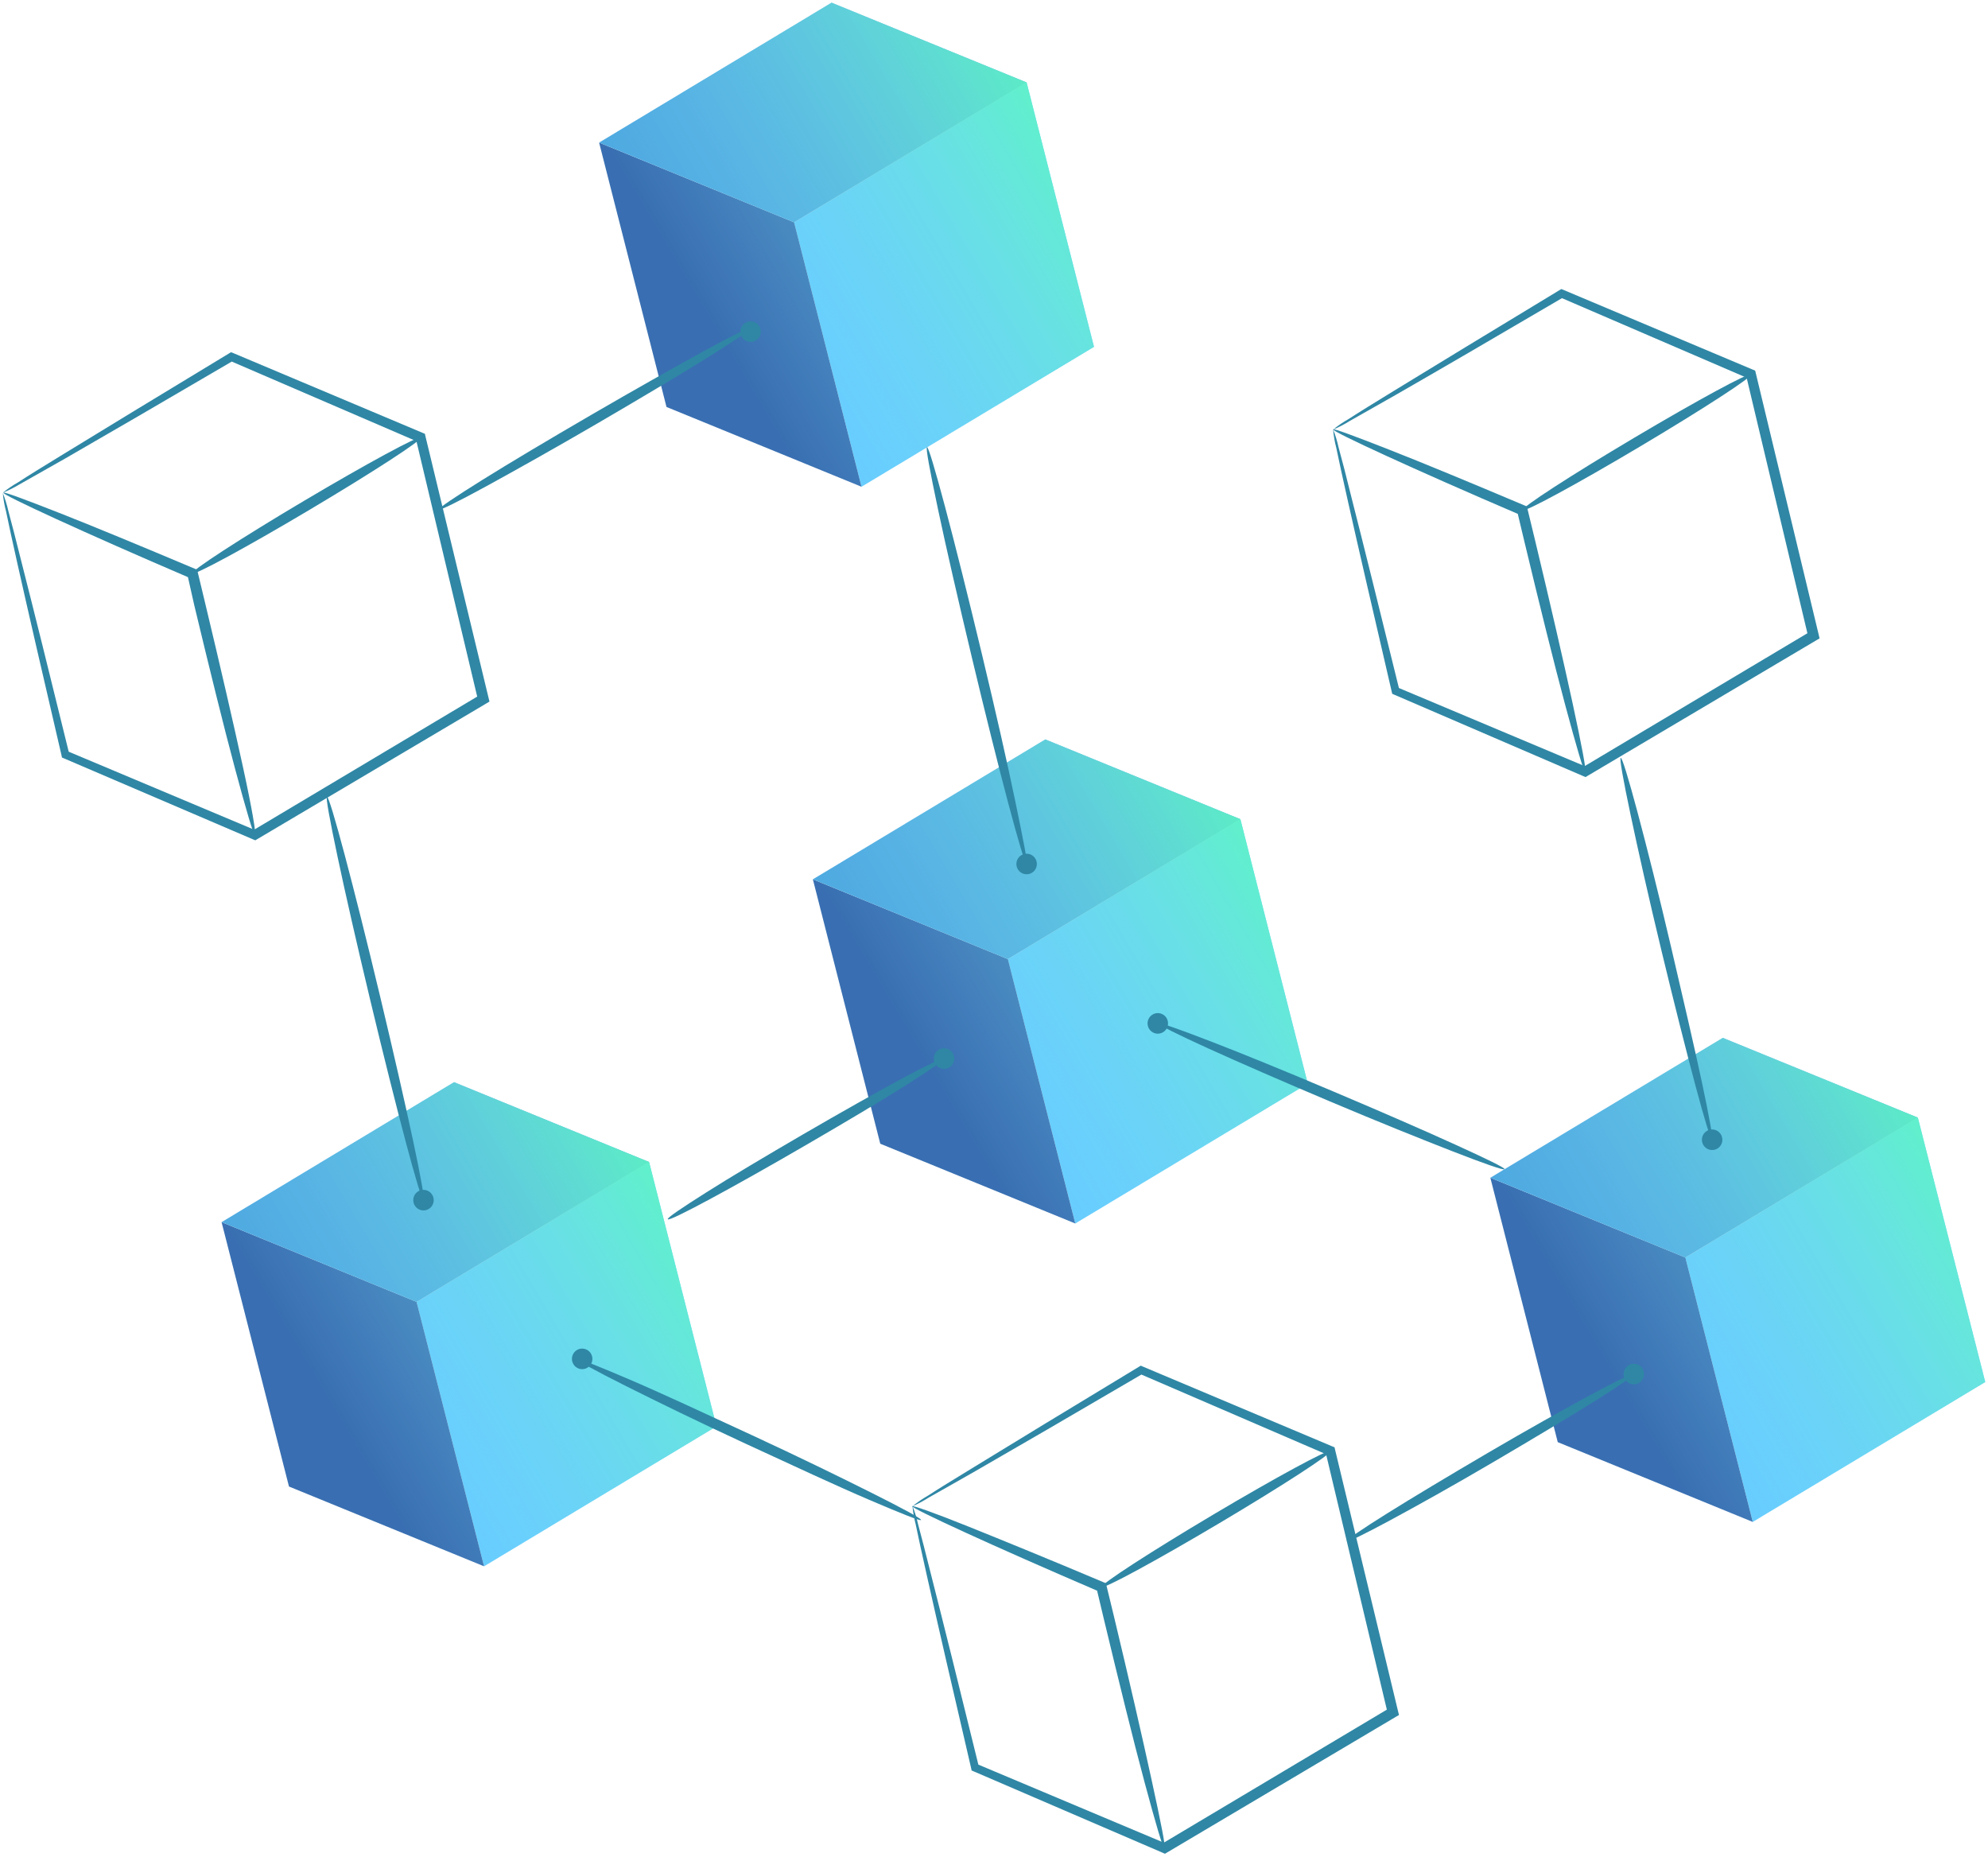 <svg width="363" height="339" viewBox="0 0 363 339" fill="none" xmlns="http://www.w3.org/2000/svg">
<path d="M166.609 275.001C167.498 274.283 168.442 273.639 169.432 273.073C171.302 271.845 174.088 270.15 177.681 267.952C184.854 263.544 195.229 257.244 207.975 249.532L208.293 249.336L208.635 249.483L243.267 264.072L243.682 264.244L243.78 264.686L255.279 312.429L255.45 313.117L254.839 313.473L213.107 338.217L212.716 338.45L212.301 338.266L177.766 323.395L177.412 323.248L177.339 322.892C173.905 308.156 171.155 296.22 169.298 287.919C168.369 283.768 167.66 280.551 167.208 278.341C166.921 277.228 166.721 276.095 166.609 274.952C167.037 276.014 167.377 277.111 167.624 278.23C168.21 280.404 169.041 283.609 170.068 287.735C172.17 295.974 175.139 307.886 178.732 322.536L178.304 322.032L212.973 336.62H212.179L253.837 311.778C253.703 312.122 253.556 312.466 253.397 312.835C249.377 295.938 245.528 279.777 242.033 265.066L242.546 265.68L208.036 250.797H208.696C195.865 258.312 185.367 264.415 178.072 268.603C174.406 270.703 171.571 272.287 169.628 273.392C168.667 274.009 167.657 274.547 166.609 275.001Z" fill="#2F87A5"/>
<path d="M212.63 337.493C212.374 337.554 211.005 332.888 208.964 325.287C206.923 317.686 204.333 307.15 201.534 295.496C201.082 293.593 200.63 291.726 200.215 289.946L200.765 290.609C190.988 286.409 182.434 282.627 176.324 279.827C170.214 277.028 166.548 275.222 166.548 275.001C166.548 274.78 170.495 276.168 176.764 278.685C183.033 281.203 191.709 284.739 201.498 288.878L201.938 289.062L202.048 289.528C202.475 291.309 202.927 293.212 203.392 295.067C206.19 306.732 208.61 317.305 210.284 324.992C211.958 332.679 212.911 337.383 212.63 337.493Z" fill="#2F87A5"/>
<path d="M201.192 289.724C200.923 289.27 210.052 283.351 221.563 276.511C233.075 269.671 242.656 264.489 242.924 264.944C243.193 265.398 234.065 271.317 222.541 278.157C211.017 284.997 201.461 290.179 201.192 289.724Z" fill="#2F87A5"/>
<g opacity="0.87">
<path d="M187.456 15.051L199.762 63.322L157.309 88.864L145.003 40.593L187.456 15.051Z" fill="#4EC5FF"/>
<path d="M157.309 88.865L121.699 74.301L109.394 26.029L145.003 40.593L157.309 88.865Z" fill="#1B5AA6"/>
<path d="M145.003 40.593L109.394 26.029L151.847 0.487L187.456 15.051L145.003 40.593Z" fill="#349DDC"/>
<path d="M187.456 15.051L151.847 0.487L109.394 26.029L121.699 74.301L157.346 88.865L199.762 63.323L187.456 15.051Z" fill="url(#paint0_linear_221_1464)"/>
</g>
<path d="M137.06 59.922C137.195 60.155 134.127 62.218 129.068 65.361C124.009 68.505 116.933 72.729 109.076 77.31C101.218 81.89 94.045 85.905 88.815 88.767C83.584 91.628 80.26 93.261 80.138 93.028C80.016 92.794 83.071 90.744 88.13 87.588C93.189 84.432 100.265 80.22 108.123 75.652C115.98 71.084 123.154 67.056 128.384 64.183C133.614 61.309 136.926 59.7 137.06 59.922Z" fill="#2F87A5"/>
<g opacity="0.87">
<path d="M118.522 212.153L130.828 260.413L88.387 285.967L76.069 237.695L118.522 212.153Z" fill="#4EC5FF"/>
<path d="M88.388 285.966L52.766 271.403L40.46 223.131L76.07 237.695L88.388 285.966Z" fill="#1B5AA6"/>
<path d="M76.07 237.695L40.46 223.131L82.913 197.577L118.523 212.153L76.07 237.695Z" fill="#349DDC"/>
<path d="M118.523 212.153L82.913 197.577L40.46 223.131L52.766 271.403L88.412 285.967L130.829 260.413L118.523 212.153Z" fill="url(#paint1_linear_221_1464)"/>
</g>
<g opacity="0.87">
<path d="M350.193 204.049L362.499 252.321L320.046 277.862L307.74 229.591L350.193 204.049Z" fill="#4EC5FF"/>
<path d="M320.046 277.863L284.437 263.299L272.131 215.027L307.741 229.591L320.046 277.863Z" fill="#1B5AA6"/>
<path d="M307.741 229.591L272.131 215.027L314.584 189.485L350.194 204.049L307.741 229.591Z" fill="#349DDC"/>
<path d="M350.194 204.049L314.584 189.485L272.131 215.027L284.437 263.299L320.083 277.875L362.5 252.321L350.194 204.049Z" fill="url(#paint2_linear_221_1464)"/>
</g>
<g opacity="0.87">
<path d="M226.488 149.563L238.794 197.835L196.341 223.377L184.035 175.105L226.488 149.563Z" fill="#4EC5FF"/>
<path d="M196.341 223.377L160.732 208.814L148.426 160.542L184.036 175.106L196.341 223.377Z" fill="#1B5AA6"/>
<path d="M184.036 175.106L148.426 160.542L190.879 135L226.489 149.564L184.036 175.106Z" fill="#349DDC"/>
<path d="M226.489 149.564L190.879 135L148.426 160.542L160.732 208.814L196.378 223.377L238.794 197.835L226.489 149.564Z" fill="url(#paint3_linear_221_1464)"/>
</g>
<path d="M172.389 193.267C172.523 193.488 169.81 195.342 165.338 198.179C160.865 201.016 154.596 204.736 147.631 208.789C140.665 212.841 134.311 216.414 129.655 218.92C124.999 221.425 122.066 222.861 121.932 222.603C121.797 222.346 124.498 220.528 128.983 217.692C133.467 214.855 139.712 211.134 146.678 207.082C153.643 203.03 160.01 199.456 164.653 196.951C169.297 194.446 172.303 193.034 172.389 193.267Z" fill="#2F87A5"/>
<path d="M298.343 250.859C298.477 251.093 295.655 253.008 291.011 255.919C286.367 258.829 279.854 262.722 272.619 266.97C265.385 271.219 258.774 274.903 253.947 277.506C249.12 280.11 246.065 281.608 245.93 281.387C245.796 281.166 248.607 279.238 253.263 276.328C257.918 273.417 264.407 269.525 271.654 265.276C278.901 261.027 285.5 257.343 290.327 254.74C295.154 252.136 298.172 250.638 298.343 250.859Z" fill="#2F87A5"/>
<path d="M187.457 157.741C187.2 157.803 185.954 153.603 184.133 146.763C182.312 139.923 179.942 130.444 177.436 119.944C174.931 109.445 172.744 99.916 171.265 92.929C169.787 85.942 169.004 81.693 169.261 81.632C169.518 81.57 170.764 85.77 172.585 92.61C174.406 99.449 176.777 108.929 179.294 119.429C181.811 129.928 183.974 139.457 185.404 146.383C186.834 153.308 187.714 157.68 187.457 157.741Z" fill="#2F87A5"/>
<path d="M77.328 219.116C77.071 219.177 75.849 215.113 74.089 208.494C72.33 201.875 70.02 192.69 67.588 182.522C65.156 172.355 63.054 163.12 61.637 156.416C60.219 149.711 59.45 145.536 59.706 145.474C59.963 145.413 61.185 149.478 62.944 156.096C64.704 162.715 67.014 171.9 69.446 182.08C71.877 192.26 73.979 201.47 75.409 208.175C76.839 214.879 77.584 219.055 77.328 219.116Z" fill="#2F87A5"/>
<path d="M312.629 208.088C312.372 208.15 311.211 204.306 309.537 198.031C307.863 191.756 305.663 183.062 303.354 173.472C301.044 163.881 299.065 155.052 297.733 148.74C296.401 142.429 295.68 138.425 295.936 138.364C296.193 138.303 297.366 142.146 299.04 148.421C300.714 154.696 302.914 163.39 305.15 172.981C307.387 182.571 309.44 191.4 310.784 197.712C312.128 204.024 312.837 208.027 312.629 208.088Z" fill="#2F87A5"/>
<path d="M168.173 277.506C168.064 277.752 164.446 276.278 158.691 273.822C152.935 271.366 145.028 267.682 136.352 263.679C127.676 259.676 119.855 255.845 114.246 253.033C108.637 250.221 105.215 248.342 105.325 248.121C105.435 247.9 109.052 249.349 114.808 251.805C120.563 254.261 128.47 257.945 137.159 261.96C145.847 265.976 153.644 269.795 159.253 272.607C164.862 275.419 168.283 277.273 168.173 277.506Z" fill="#2F87A5"/>
<path d="M274.721 213.467C274.623 213.712 270.994 212.448 265.226 210.2C259.458 207.953 251.515 204.76 242.802 201.077C234.089 197.393 226.231 193.967 220.585 191.4C214.94 188.834 211.506 187.114 211.604 186.869C211.701 186.623 215.27 187.9 221.111 190.148C226.952 192.395 234.822 195.624 243.535 199.308C252.248 202.992 260.106 206.418 265.739 208.985C271.373 211.551 274.831 213.221 274.721 213.467Z" fill="#2F87A5"/>
<path d="M213.278 186.832C213.281 187.205 213.173 187.57 212.968 187.881C212.764 188.192 212.472 188.434 212.13 188.578C211.788 188.722 211.411 188.76 211.047 188.688C210.683 188.616 210.349 188.437 210.087 188.173C209.824 187.91 209.646 187.574 209.574 187.208C209.503 186.843 209.541 186.464 209.684 186.12C209.827 185.776 210.068 185.483 210.378 185.277C210.687 185.072 211.05 184.963 211.421 184.966C211.914 184.966 212.386 185.163 212.734 185.513C213.083 185.863 213.278 186.337 213.278 186.832Z" fill="#2F87A5"/>
<path d="M189.326 157.742C189.326 158.114 189.217 158.477 189.011 158.786C188.806 159.095 188.514 159.336 188.172 159.478C187.83 159.62 187.455 159.657 187.092 159.585C186.729 159.512 186.396 159.333 186.135 159.071C185.873 158.808 185.695 158.473 185.623 158.109C185.551 157.744 185.588 157.366 185.729 157.023C185.871 156.68 186.11 156.386 186.418 156.18C186.725 155.973 187.087 155.863 187.457 155.863C187.952 155.863 188.428 156.061 188.779 156.414C189.129 156.766 189.326 157.244 189.326 157.742Z" fill="#2F87A5"/>
<path d="M174.247 193.268C174.247 193.64 174.137 194.003 173.931 194.313C173.725 194.622 173.432 194.863 173.09 195.004C172.748 195.146 172.371 195.183 172.008 195.109C171.645 195.036 171.312 194.856 171.051 194.592C170.79 194.328 170.613 193.992 170.542 193.626C170.472 193.261 170.51 192.883 170.654 192.54C170.797 192.197 171.039 191.904 171.348 191.699C171.657 191.494 172.019 191.386 172.39 191.389C172.635 191.389 172.877 191.437 173.103 191.532C173.33 191.627 173.535 191.765 173.707 191.94C173.88 192.114 174.017 192.322 174.109 192.549C174.202 192.777 174.249 193.021 174.247 193.268Z" fill="#2F87A5"/>
<path d="M108.172 248.097C108.172 248.468 108.062 248.831 107.857 249.14C107.651 249.449 107.359 249.69 107.018 249.832C106.676 249.975 106.3 250.012 105.938 249.939C105.575 249.867 105.242 249.688 104.98 249.425C104.719 249.162 104.541 248.828 104.469 248.463C104.396 248.099 104.433 247.721 104.575 247.378C104.716 247.034 104.956 246.741 105.264 246.534C105.571 246.328 105.932 246.218 106.302 246.218C106.798 246.218 107.274 246.416 107.624 246.768C107.975 247.12 108.172 247.598 108.172 248.097Z" fill="#2F87A5"/>
<path d="M79.197 219.116C79.197 219.488 79.088 219.851 78.882 220.16C78.677 220.469 78.385 220.71 78.043 220.852C77.702 220.994 77.326 221.031 76.963 220.959C76.6 220.886 76.267 220.707 76.006 220.445C75.744 220.182 75.566 219.847 75.494 219.483C75.422 219.118 75.459 218.74 75.6 218.397C75.742 218.054 75.981 217.76 76.289 217.554C76.597 217.347 76.958 217.237 77.328 217.237C77.824 217.237 78.299 217.435 78.65 217.788C79 218.14 79.197 218.618 79.197 219.116Z" fill="#2F87A5"/>
<path d="M314.498 208.089C314.498 208.46 314.389 208.824 314.183 209.133C313.978 209.442 313.686 209.682 313.344 209.825C313.002 209.967 312.626 210.004 312.264 209.931C311.901 209.859 311.568 209.68 311.306 209.417C311.045 209.155 310.867 208.82 310.795 208.455C310.723 208.091 310.76 207.713 310.901 207.37C311.043 207.026 311.282 206.733 311.59 206.527C311.897 206.32 312.259 206.21 312.629 206.21C313.124 206.21 313.6 206.408 313.951 206.76C314.301 207.113 314.498 207.59 314.498 208.089Z" fill="#2F87A5"/>
<path d="M138.93 60.548C138.93 60.919 138.82 61.283 138.615 61.592C138.409 61.901 138.117 62.141 137.776 62.283C137.434 62.426 137.058 62.463 136.695 62.391C136.333 62.318 136 62.139 135.738 61.876C135.477 61.614 135.298 61.279 135.226 60.914C135.154 60.55 135.191 60.172 135.333 59.829C135.474 59.485 135.714 59.192 136.021 58.986C136.329 58.779 136.69 58.669 137.06 58.669C137.556 58.669 138.032 58.867 138.382 59.219C138.733 59.572 138.93 60.05 138.93 60.548Z" fill="#2F87A5"/>
<path d="M300.2 250.859C300.203 251.231 300.095 251.596 299.89 251.907C299.686 252.218 299.394 252.461 299.052 252.604C298.71 252.748 298.333 252.786 297.969 252.714C297.605 252.642 297.271 252.463 297.009 252.2C296.746 251.936 296.568 251.6 296.496 251.235C296.425 250.869 296.463 250.49 296.606 250.146C296.749 249.803 296.99 249.509 297.3 249.304C297.609 249.098 297.972 248.99 298.343 248.992C298.835 248.992 299.308 249.189 299.656 249.539C300.005 249.889 300.2 250.364 300.2 250.859Z" fill="#2F87A5"/>
<path d="M0.512 89.957C1.399 89.242 2.343 88.601 3.335 88.041C5.204 86.814 7.99 85.107 11.583 82.909C18.756 78.5 29.131 72.213 41.877 64.489L42.183 64.305L42.537 64.44L77.169 79.028L77.585 79.2L77.683 79.642L89.206 127.398L89.377 128.086L88.766 128.454L47.01 153.186L46.619 153.419L46.203 153.247L11.657 138.45L11.314 138.302L11.241 137.946C7.807 123.211 5.058 111.287 3.2 102.986C2.271 98.835 1.563 95.618 1.111 93.395C0.814 92.285 0.613 91.151 0.512 90.006C0.938 91.074 1.277 92.174 1.526 93.297C2.113 95.458 2.944 98.663 3.97 102.789C6.072 111.029 9.041 122.94 12.634 137.603C12.5 137.443 12.365 137.271 12.207 137.099L46.875 151.675H46.081L87.74 126.821L87.3 127.877C83.279 110.98 79.43 94.832 75.935 80.109L76.448 80.723L41.938 65.852H42.598C29.755 73.379 19.27 79.47 11.974 83.67C8.308 85.757 5.473 87.354 3.518 88.459C2.557 89.037 1.552 89.538 0.512 89.957Z" fill="#2F87A5"/>
<path d="M46.557 152.449C46.301 152.523 44.932 147.844 42.891 140.243C40.85 132.642 38.26 122.118 35.461 110.453L34.215 104.914C34.41 105.135 34.594 105.344 34.765 105.565C24.988 101.378 16.434 97.583 10.324 94.784C4.214 91.984 0.548 90.179 0.609 89.958C0.67 89.737 4.556 91.186 10.813 93.642C17.07 96.098 25.771 99.708 35.559 103.834L35.999 104.018L36.109 104.485C36.537 106.265 36.989 108.169 37.441 110.035C40.239 121.689 42.671 132.274 44.345 139.949C46.02 147.623 46.814 152.388 46.557 152.449Z" fill="#2F87A5"/>
<path d="M35.095 104.694C34.826 104.227 43.942 98.308 55.466 91.468C66.99 84.629 76.558 79.446 76.827 79.901C77.096 80.355 67.967 86.274 56.443 93.126C44.92 99.978 35.364 105.148 35.095 104.694Z" fill="#2F87A5"/>
<path d="M243.425 78.427C244.306 77.709 245.247 77.068 246.236 76.511C248.118 75.283 250.904 73.576 254.485 71.378C261.658 66.97 272.033 60.683 284.779 52.959L285.096 52.774L285.438 52.91L320.083 67.498L320.486 67.67L320.596 68.112C324.14 82.847 328.026 98.971 332.083 115.855L332.242 116.555L331.631 116.912L289.899 141.643L289.52 141.876L289.105 141.704L254.558 126.821L254.216 126.674L254.13 126.318C250.709 111.582 247.947 99.659 246.089 91.357C245.161 87.207 244.452 83.99 244 81.767C243.71 80.656 243.513 79.522 243.413 78.378C243.838 79.445 244.173 80.546 244.415 81.669C245.014 83.83 245.845 87.035 246.859 91.161C248.961 99.401 251.918 111.324 255.523 125.974C255.377 125.814 255.242 125.642 255.096 125.471L289.764 140.047L288.958 140.108L330.629 115.254L330.189 116.31C326.169 99.401 322.331 83.253 318.824 68.529L319.35 69.143L284.827 54.273H285.487C272.656 61.8 262.171 67.903 254.863 72.091C251.197 74.178 248.362 75.774 246.419 76.88C245.467 77.481 244.466 77.998 243.425 78.427Z" fill="#2F87A5"/>
<path d="M289.459 140.906C289.203 140.967 287.834 136.289 285.793 128.688C283.752 121.086 281.149 110.563 278.351 98.897C277.899 97.006 277.459 95.127 277.031 93.359L277.581 94.01C267.805 89.822 259.251 86.028 253.141 83.228C247.031 80.428 243.364 78.623 243.426 78.402C243.487 78.181 247.36 79.63 253.629 82.086C259.898 84.542 268.587 88.152 278.363 92.278L278.803 92.462L278.913 92.929C279.353 94.71 279.793 96.613 280.257 98.479C283.056 110.133 285.488 120.718 287.15 128.393C288.811 136.068 289.716 140.906 289.459 140.906Z" fill="#2F87A5"/>
<path d="M277.996 93.162C277.727 92.696 286.856 86.777 298.379 79.937C309.903 73.097 319.459 67.915 319.728 68.37C319.997 68.824 310.868 74.743 299.345 81.595C287.821 88.447 278.265 93.617 277.996 93.162Z" fill="#2F87A5"/>
<defs>
<linearGradient id="paint0_linear_221_1464" x1="204.861" y1="17.267" x2="131.124" y2="60.882" gradientUnits="userSpaceOnUse">
<stop stop-color="#3FFFAC"/>
<stop offset="1" stop-color="#73CAFF" stop-opacity="0"/>
</linearGradient>
<linearGradient id="paint1_linear_221_1464" x1="135.548" y1="215.119" x2="61.798" y2="258.745" gradientUnits="userSpaceOnUse">
<stop stop-color="#3FFFAC"/>
<stop offset="1" stop-color="#73CAFF" stop-opacity="0"/>
</linearGradient>
<linearGradient id="paint2_linear_221_1464" x1="368.162" y1="207.115" x2="294.412" y2="250.741" gradientUnits="userSpaceOnUse">
<stop stop-color="#3FFFAC"/>
<stop offset="1" stop-color="#73CAFF" stop-opacity="0"/>
</linearGradient>
<linearGradient id="paint3_linear_221_1464" x1="243.987" y1="152.347" x2="170.238" y2="195.961" gradientUnits="userSpaceOnUse">
<stop stop-color="#3FFFAC"/>
<stop offset="1" stop-color="#73CAFF" stop-opacity="0"/>
</linearGradient>
</defs>
</svg>
